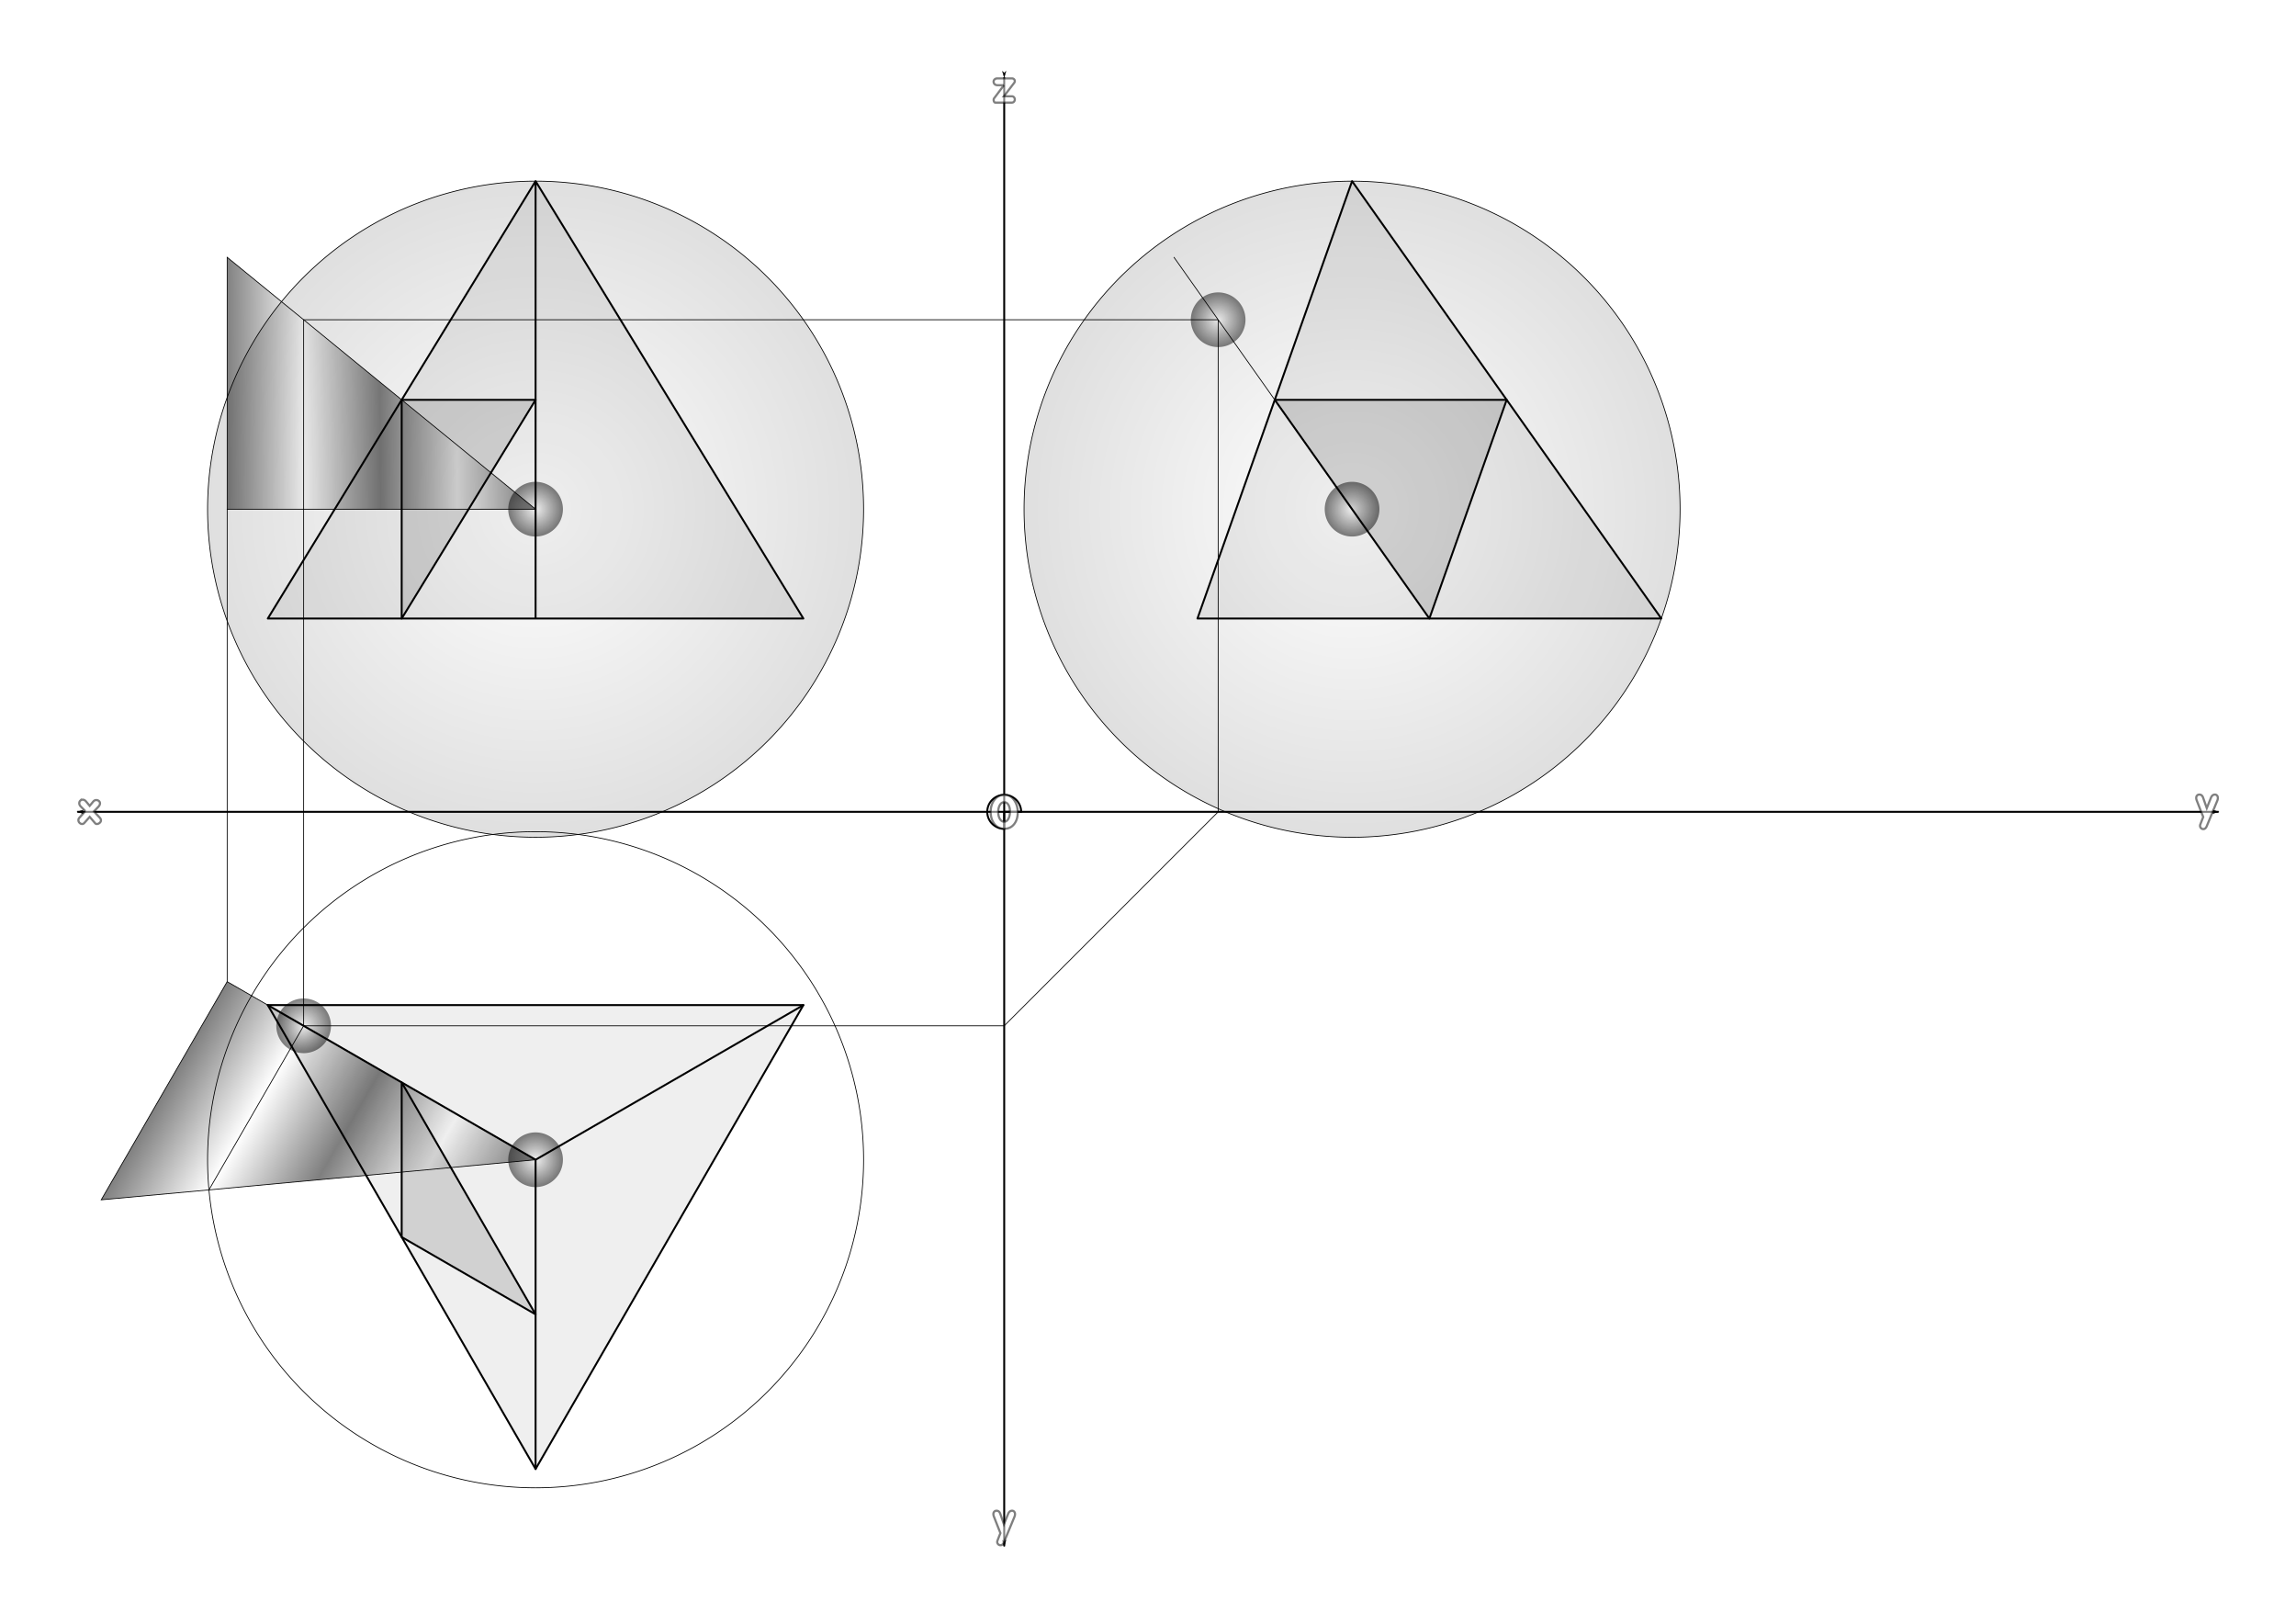 <svg xmlns="http://www.w3.org/2000/svg" xmlns:xlink="http://www.w3.org/1999/xlink" viewBox="0 0 1052.4 744.09"><defs><radialGradient id="x" xlink:href="#a" gradientUnits="userSpaceOnUse" cy="233.33" cx="619.72" r="50.819"/><radialGradient id="w" xlink:href="#c" gradientUnits="userSpaceOnUse" cy="531.5" cx="245.49" r="150.52"/><radialGradient id="u" xlink:href="#c" gradientUnits="userSpaceOnUse" cy="233.37" cx="619.74" r="150.52"/><radialGradient id="s" xlink:href="#c" gradientUnits="userSpaceOnUse" cy="233.33" cx="619.72" r="150.52"/><radialGradient id="m" gradientUnits="userSpaceOnUse" cy="233.33" cx="619.72" r="50.11"><stop offset="0" stop-opacity="0"/><stop offset="1" stop-opacity=".502"/></radialGradient><radialGradient id="p" gradientUnits="userSpaceOnUse" cy="233.33" cx="619.72" gradientTransform="translate(413.28 155.61) scale(.333)" r="150.49"><stop offset="0" stop-opacity="0"/><stop offset="1" stop-opacity=".471"/></radialGradient><linearGradient id="b"><stop offset="0" stop-opacity=".502"/><stop offset="1" stop-opacity="0"/></linearGradient><linearGradient id="B" y2="470.12" xlink:href="#b" spreadMethod="reflect" gradientUnits="userSpaceOnUse" x2="139.18" y1="449.71" x1="103.83"/><linearGradient id="A" y2="233.36" xlink:href="#b" spreadMethod="reflect" gradientUnits="userSpaceOnUse" x2="139.18" y1="233.54" x1="103.95"/><linearGradient id="a"><stop offset="0" stop-opacity="0"/><stop offset="1" stop-opacity=".502"/></linearGradient><linearGradient id="c"><stop offset="0" stop-opacity="0"/><stop offset="1" stop-opacity=".125"/></linearGradient><marker id="i" refY="0" refX="0" orient="auto" overflow="visible"><path d="M10 0l4-4L0 0l14 4-4-4z" stroke="#000" stroke-width=".8pt" fill-rule="evenodd"/></marker><marker id="h" refY="0" refX="0" orient="auto" overflow="visible"><path d="M-10 0l-4 4L0 0l-14-4 4 4z" stroke="#000" stroke-width=".8pt" fill-rule="evenodd"/></marker></defs><g id="e"><path id="d" d="M0-17.717A17.717 17.717 0 0117.717 0H0z" fill="#000"/><use xlink:href="#d" transform="rotate(180 0 0)" height="744.094" width="1052.362"/></g><use id="f" xlink:href="#e" transform="matrix(0 1 -1 0 0 744.09)" height="744.094" width="1052.362" y="0" x="0"/><use id="g" xlink:href="#f" transform="rotate(90 526.205 1270.295)" height="744.094" width="1052.362" y="0" x="0"/><use xlink:href="#g" transform="rotate(90 1424.45 372.05)" height="744.094" width="1052.362"/><rect rx="0" ry="0" height="673.23" width="981.5" y="35.433" x="35.433" fill="#fff"/><g stroke="#000" stroke-width=".886" fill="none"><path d="M460.29 35.433v673.23M35.433 372.05h981.5" marker-end="url(#h)" marker-start="url(#i)"/><path d="M460.29 379.82a7.77 7.77 0 117.77-7.77h-7.77z" stroke-linejoin="round" stroke-linecap="round"/></g><g stroke-opacity=".502" fill-opacity=".502" stroke="#000" fill="#fff"><path d="M460.15 39.053h-2.9c-.573 0-1.02-.16-1.34-.48-.32-.32-.48-.693-.48-1.12 0-.413.153-.767.46-1.06.307-.307.74-.46 1.3-.46h6.56c.44 0 .78.12 1.02.36.253.24.38.527.38.86 0 .28-.087.54-.26.78l-4.74 6.2h3.6c.44 0 .78.147 1.02.44.253.28.38.62.38 1.02 0 .387-.12.713-.36.98-.253.307-.6.46-1.04.46h-7.48c-.253 0-.453-.127-.6-.38a1.685 1.685 0 01-.22-.86c0-.293.06-.527.18-.7l4.52-6.04M39.113 371.72l-2.04-2.06c-.493-.493-.74-1.013-.74-1.56 0-.453.153-.833.46-1.14a1.47 1.47 0 011.1-.48c.587 0 1.12.293 1.6.88l1.62 1.94 1.68-2.02c.36-.413.813-.62 1.36-.62.453 0 .847.147 1.18.44.333.28.5.633.5 1.06 0 .533-.26 1.067-.78 1.6l-2 2.12 2.68 2.86c.36.387.54.787.54 1.2 0 .453-.207.847-.62 1.18-.4.333-.82.5-1.26.5-.333 0-.587-.107-.76-.32l-2.52-2.94-2.46 2.78c-.28.32-.613.48-1 .48-.44 0-.84-.18-1.2-.54-.347-.36-.52-.773-.52-1.24 0-.4.153-.767.46-1.1l2.72-3.02M1009.8 365.5l1.7 4.86 1.88-4.68c.413-1.027 1.033-1.54 1.86-1.54.373 0 .687.14.94.42.267.28.4.66.4 1.14 0 .4-.093.827-.28 1.28l-4.8 11.62c-.373.907-.907 1.36-1.6 1.36-.387 0-.733-.153-1.04-.46a1.445 1.445 0 01-.44-1.06c0-.187.033-.367.1-.54.347-.933.8-2.1 1.36-3.5a998.365 998.365 0 01-2.98-7.58c-.16-.413-.24-.793-.24-1.14 0-.48.147-.86.44-1.14.253-.267.58-.4.98-.4.827 0 1.4.453 1.72 1.36M458.47 693.7l1.7 4.86 1.88-4.68c.413-1.027 1.033-1.54 1.86-1.54.373 0 .687.14.94.42.267.28.4.66.4 1.14 0 .4-.093.827-.28 1.28l-4.8 11.62c-.373.907-.907 1.36-1.6 1.36-.387 0-.733-.153-1.04-.46a1.445 1.445 0 01-.44-1.06c0-.187.033-.367.1-.54.347-.933.8-2.1 1.36-3.5-.84-2.107-1.833-4.633-2.98-7.58-.16-.413-.24-.793-.24-1.14 0-.48.147-.86.44-1.14.253-.267.58-.4.98-.4.827 0 1.4.453 1.72 1.36M460.47 364.273c1.84 0 3.327.847 4.46 2.54 1.04 1.547 1.56 3.387 1.56 5.52 0 2.067-.5 3.787-1.5 5.16-1.12 1.547-2.68 2.32-4.68 2.32-1.96 0-3.513-.807-4.66-2.42-1.04-1.44-1.56-3.207-1.56-5.3 0-2.12.533-3.913 1.6-5.38 1.173-1.627 2.767-2.44 4.78-2.44m-.18 3.38c-.867 0-1.553.467-2.06 1.4-.453.84-.68 1.867-.68 3.08 0 1.2.227 2.22.68 3.06.52.92 1.22 1.38 2.1 1.38.8 0 1.447-.487 1.94-1.46.44-.88.66-1.933.66-3.16 0-1.187-.213-2.173-.64-2.96-.48-.893-1.147-1.34-2-1.34"/></g><path id="n" d="M669.83 233.33a50.11 50.11 0 11-100.22 0 50.11 50.11 0 11100.22 0z" transform="matrix(.25 0 0 .25 464.81 175.02)" fill="url(#m)"/><use id="o" xlink:href="#n" transform="translate(-374.25)" height="744.094" width="1052.362" y="0" x="0"/><use xlink:href="#o" transform="translate(0 298.14)" height="744.094" width="1052.362"/><g stroke-linejoin="round" fill-opacity=".063" stroke="#000" stroke-linecap="round" stroke-width=".886"><path d="M245.486 673.22l-122.74-212.6h245.49l-122.74 212.6z"/><path d="M368.23 460.63l-122.74 70.866v141.73-141.73L122.75 460.63l122.74 70.866 122.74-70.866zM245.49 83.016v200.45H122.75l122.74-200.45zM245.49 83.016v200.45h122.74L245.49 83.016zM619.74 83.02l-70.866 200.44h212.6L619.744 83.02z"/></g><g stroke="#000" stroke-width=".354"><path id="t" d="M770.07 233.33a150.34 150.34 0 11-300.69 0 150.34 150.34 0 11300.69 0z" transform="translate(.014 .035)" fill="url(#s)"/><use id="v" xlink:href="#t" transform="translate(-374.25 298.13)" height="744.094" width="1052.362" y="0" x="0" fill="url(#u)"/><use xlink:href="#v" transform="translate(0 -298.14)" height="744.094" width="1052.362" fill="url(#w)"/></g><g stroke-linejoin="round" fill-opacity=".125" stroke="#000" stroke-linecap="round" stroke-width=".886"><path d="M245.49 183.24l-61.372 100.22V183.24h61.372zM584.3 183.24h106.3l-35.433 100.22-70.866-100.22zM184.12 496.06l61.372 106.3-61.372-35.433v-70.866z"/></g><g stroke="#000" stroke-width=".354"><path d="M245.49 233.36L104.13 117.92v115.44h141.36z" fill="url(#A)"/><path d="M245.49 531.5l-141.36-81.62-57.723 99.98 199.08-18.36z" fill="url(#B)"/><path d="M95.769 545.31l43.411-75.19M104.13 233.36v216.52M139.18 470.12h321.11l98.071-98.071v-225.51h-419.18v323.58zM619.74 233.37l-81.62-115.45" stroke-linejoin="round" stroke-linecap="round" fill="none"/></g><g><path id="C" d="M669.83 233.33a50.11 50.11 0 11-100.22 0 50.11 50.11 0 11100.22 0z" transform="matrix(.25 0 0 .25 -15.753 411.78)" fill="url(#x)"/><use id="D" xlink:href="#C" transform="translate(0 -323.58)" height="744.094" width="1052.362" y="0" x="0"/><use xlink:href="#D" transform="translate(419.18)" height="744.094" width="1052.362"/></g></svg>